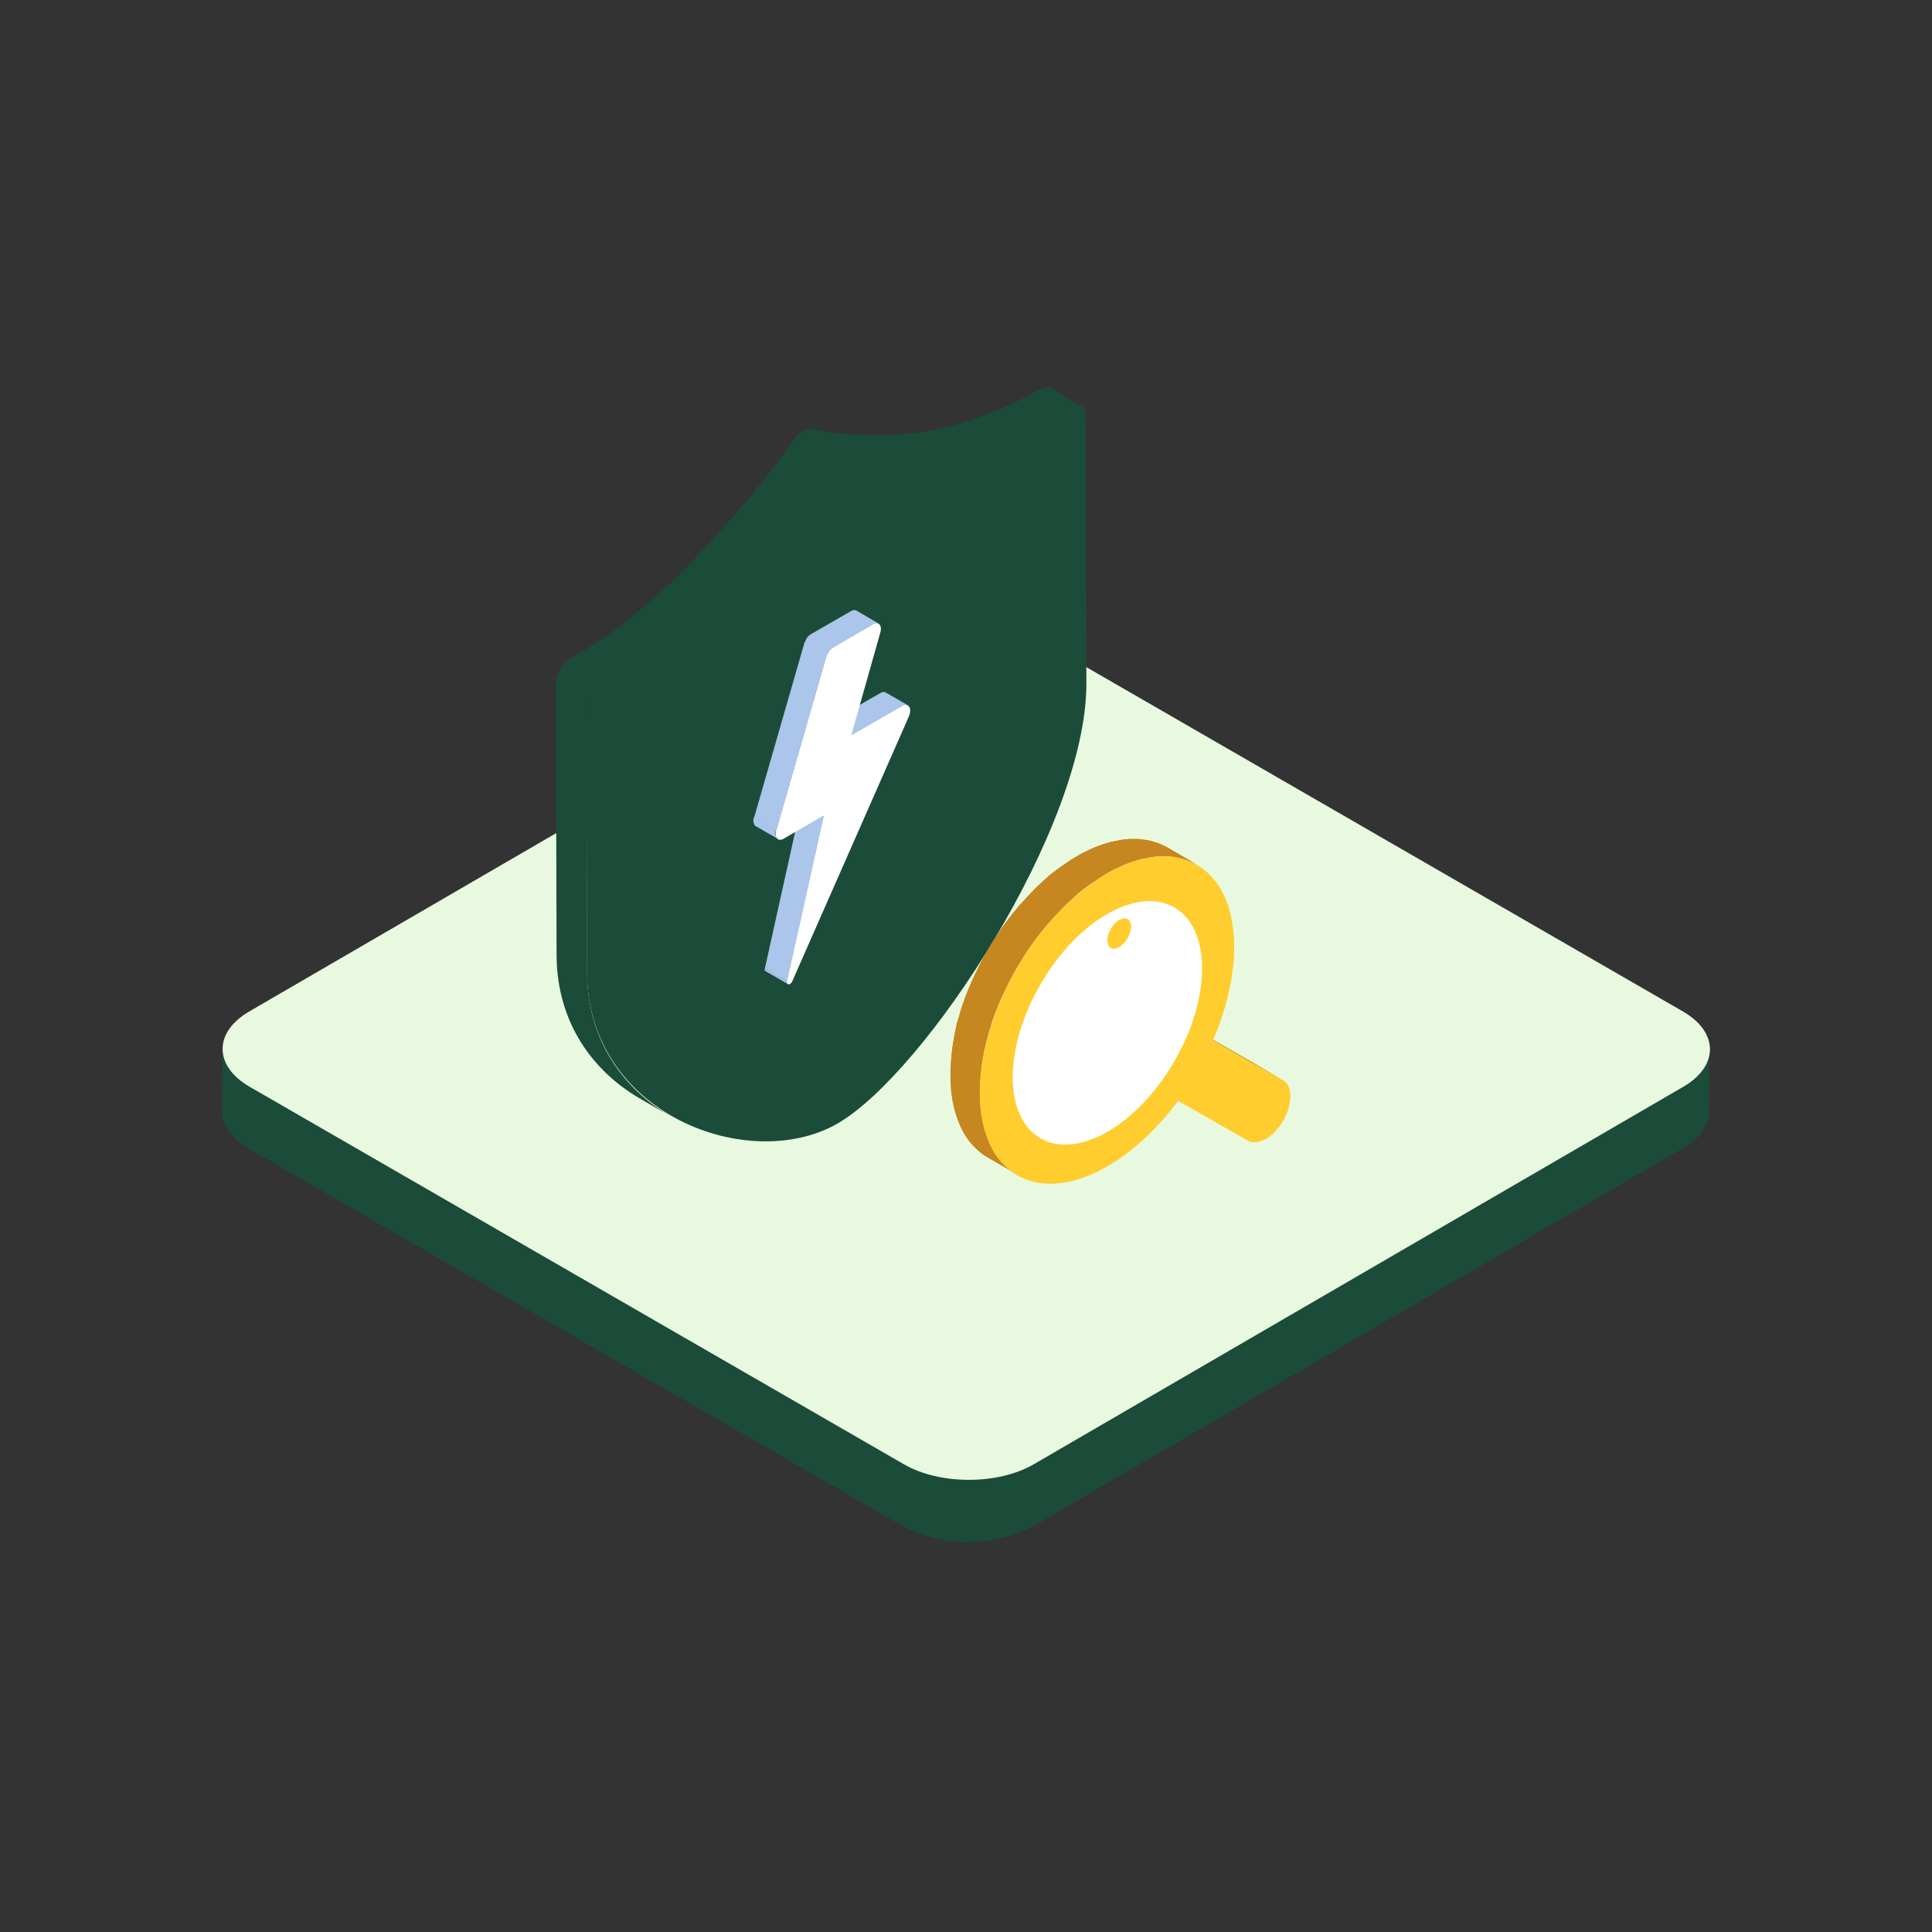 <svg xmlns="http://www.w3.org/2000/svg" width="256px" height="256px" viewBox="0 0 1024 1024" class="icon" fill="#000000"><rect x="0" y="0" width="1024" height="1024" fill="#333333" stroke="none"/><g id="SVGRepo_bgCarrier" stroke-width="0"></g><g id="SVGRepo_tracerCarrier" stroke-linecap="round" stroke-linejoin="round"></g><g id="SVGRepo_iconCarrier"><path d="M906.3 557.6c-1.1 11-11.2 16.5-19.8 21.5-8 4.6-16 9.3-23.9 13.9-12.8 7.4-25.5 14.8-38.3 22.2-16 9.3-31.9 18.6-47.9 27.8-17.6 10.2-35.2 20.5-52.9 30.7-17.7 10.3-35.4 20.6-53.2 30.9-16.3 9.5-32.5 18.9-48.8 28.4-13.3 7.7-26.5 15.4-39.8 23.1-8.7 5-17.4 10.1-26.1 15.1-6.6 3.8-12.8 7.6-20.3 9.8-19.5 5.6-41.1 3.7-58.7-6.5-6.3-3.7-12.7-7.3-19-11-11.6-6.7-23.1-13.3-34.7-20-15.2-8.8-30.4-17.6-45.6-26.3-17.3-10-34.7-20-52-30-17.9-10.3-35.8-20.7-53.7-31-16.9-9.8-33.8-19.5-50.8-29.3L177.6 602c-10.3-6-20.7-11.9-31-17.9-4.7-2.7-9.4-5.4-14.1-8.2-7.4-4.3-14.7-11.1-14.7-20.3 0 8.4 0 16.8-0.1 25.3 0 3-0.2 6.1 0 9.2 0.6 8.1 7 14.4 13.7 18.4 4.1 2.5 8.3 4.8 12.5 7.2 10.8 6.2 21.6 12.5 32.4 18.7 15.6 9 31.1 18 46.7 27 18.5 10.7 37.1 21.4 55.6 32.1 19.3 11.2 38.6 22.3 58 33.5 18.4 10.6 36.7 21.2 55.1 31.8 15.3 8.8 30.5 17.6 45.8 26.4 10.3 6 20.7 11.9 31 17.9 6 3.4 11.9 7.3 18.4 9.7 20.3 7.4 44.1 5.8 62.8-5.1 7.1-4.1 14.2-8.3 21.3-12.4 13.1-7.6 26.2-15.2 39.2-22.8 17.1-9.9 34.1-19.8 51.2-29.8 19.1-11.1 38.2-22.2 57.2-33.3l57.3-33.3c17.1-10 34.2-19.9 51.4-29.9 13.3-7.7 26.6-15.4 39.9-23.2 7.3-4.3 14.7-8.5 22-12.8 2.2-1.3 4.5-2.6 6.6-4.1 5.6-4.2 10-10 10.1-17.3 0.1-3.7 0-7.3 0-11 0-7.3 0-14.7 0.1-22 0.4 0.8 0.3 1.3 0.3 1.8-0.1 0.3 0-0.2 0 0zM906.4 556.1z" fill="#1B4C39"></path><path d="M892 536.1c19 11 19.1 28.9 0.2 39.9L547.9 776.1c-18.9 11-49.8 11-68.8 0L132.3 576c-19-11-19.1-28.9-0.2-39.9L476.5 336c18.9-11 49.8-11 68.8 0L892 536.1z" fill="#E9F9DF"></path><path d="M442.7 237.7c1.6-0.9 3.2-1.3 4.5-0.9l3.5 1c1 0.2 20.7 4.5 51.6 1 30.1-3.9 58.7-19.5 60.2-20.3l5.4-3.1c4.2-2.4 7.5-0.5 7.5 4.3l0.4 142.5c0.2 76.1-85.5 206.5-131.9 233.3-46.4 26.8-132.5-4.5-132.8-80.5l-0.4-143.5c0-4.8 3.3-10.6 7.5-13l5.4-3.1c1.5-0.9 30.1-17.4 60.1-49.2 30.9-32.3 50.4-59.2 51.5-60.6l3.3-4.4c1.4-1.4 2.8-2.7 4.2-3.5z" fill="#1B4C39"></path><path d="M557.2 205.6s-0.1 0 0 0c-0.2-0.1-0.3-0.2-0.4-0.2-0.1-0.1-0.3-0.1-0.4-0.1-0.1 0-0.2 0-0.3-0.1h-0.1-0.1c-0.1 0-0.3 0-0.5-0.1h-0.7-0.4c-0.2 0-0.4 0.1-0.7 0.1-0.1 0-0.2 0.1-0.3 0.1-0.1 0-0.2 0.1-0.3 0.1-0.1 0-0.2 0.1-0.3 0.1-0.3 0.1-0.7 0.3-1.1 0.5l-5.4 3.1c-0.1 0.1-0.3 0.2-0.6 0.3 0 0-0.1 0-0.1 0.1-0.1 0.1-0.2 0.1-0.4 0.2-0.1 0-0.2 0.1-0.2 0.1-0.1 0.1-0.3 0.1-0.4 0.2-0.1 0-0.2 0.1-0.3 0.2-0.2 0.1-0.3 0.2-0.5 0.2-0.1 0.1-0.2 0.1-0.4 0.2s-0.3 0.2-0.5 0.3c-0.1 0.1-0.3 0.2-0.5 0.2l-0.6 0.3c-0.2 0.1-0.3 0.2-0.5 0.3l-0.6 0.3-0.6 0.3c-0.2 0.1-0.5 0.2-0.7 0.3l-0.6 0.3c-0.2 0.1-0.5 0.2-0.7 0.4-0.2 0.1-0.5 0.2-0.7 0.3-0.3 0.1-0.5 0.2-0.8 0.4-0.2 0.1-0.5 0.2-0.7 0.3-0.3 0.1-0.6 0.3-0.9 0.4-0.3 0.1-0.5 0.2-0.8 0.3-0.3 0.1-0.6 0.3-0.9 0.4-0.3 0.1-0.5 0.2-0.8 0.4-0.3 0.1-0.7 0.3-1 0.4-0.3 0.1-0.5 0.2-0.8 0.4-0.3 0.1-0.7 0.3-1.1 0.4-0.3 0.1-0.6 0.2-0.9 0.4-0.2 0.1-0.4 0.2-0.7 0.3-0.6 0.2-1.1 0.5-1.7 0.7-0.3 0.1-0.5 0.2-0.8 0.3-0.6 0.2-1.1 0.4-1.7 0.7-0.3 0.1-0.6 0.2-0.8 0.3-0.7 0.3-1.5 0.6-2.2 0.8-0.1 0-0.2 0.1-0.4 0.1-0.9 0.3-1.8 0.6-2.7 1-0.3 0.1-0.5 0.2-0.8 0.3-0.7 0.2-1.3 0.5-2 0.7-0.3 0.1-0.6 0.2-1 0.3-0.7 0.2-1.3 0.4-2 0.6l-0.9 0.3c-0.9 0.3-1.8 0.5-2.6 0.8-0.1 0-0.2 0.1-0.3 0.1-1 0.3-2 0.6-3 0.8-0.2 0.1-0.5 0.1-0.7 0.2-0.9 0.3-1.9 0.5-2.8 0.7-0.3 0.1-0.6 0.1-0.9 0.2-1.2 0.3-2.3 0.6-3.5 0.8-0.2 0-0.3 0.1-0.5 0.1-1 0.2-2.1 0.4-3.1 0.6-0.3 0.1-0.6 0.1-1 0.2l-3.6 0.6c-0.9 0.1-1.9 0.3-2.8 0.4-1.7 0.2-3.4 0.3-5.1 0.5-0.4 0-0.8 0.1-1.2 0.1-1.6 0.1-3.1 0.2-4.7 0.3h-0.1c-1.6 0.1-3.1 0.2-4.6 0.2h-0.9c-1.4 0-2.8 0.1-4.2 0.1H460.4c-1.3 0-2.5 0-3.7-0.1h-0.7c-1.2 0-2.3-0.1-3.3-0.1h-0.5c-0.9-0.1-1.8-0.1-2.7-0.2-0.3 0-0.5 0-0.8-0.1-1-0.1-1.9-0.2-2.8-0.2h-0.5c-0.7-0.1-1.4-0.1-2.1-0.2-0.2 0-0.5-0.1-0.7-0.1-0.7-0.1-1.3-0.2-1.9-0.2h-0.3c-0.7-0.1-1.3-0.2-1.8-0.3-0.2 0-0.3 0-0.5-0.1-0.4-0.1-0.8-0.1-1.2-0.2-0.1 0-0.2 0-0.3-0.1-0.4-0.1-0.8-0.1-1.1-0.2h-0.2c-0.2 0-0.5-0.1-0.6-0.1h-0.1c-0.2 0-0.3-0.1-0.3-0.1l-3.5-1c-0.1 0-0.3-0.1-0.4-0.1-0.1 0-0.3 0-0.5-0.1h-0.1-0.4c-0.2 0-0.4 0-0.6 0.1h-0.4c-0.1 0-0.2 0-0.3 0.1-0.2 0.1-0.4 0.1-0.6 0.2-0.1 0-0.2 0-0.2 0.1h-0.1c-0.4 0.1-0.7 0.3-1.1 0.5-0.4 0.2-0.8 0.5-1.2 0.8-0.1 0.1-0.2 0.2-0.4 0.3-0.3 0.2-0.5 0.4-0.8 0.7l-0.2 0.2-0.4 0.4-0.3 0.3-0.1 0.1c-0.2 0.2-0.4 0.5-0.6 0.7 0 0.1-0.1 0.1-0.1 0.2l-3.3 4.4c0 0.1-0.1 0.1-0.2 0.3v0.1c-0.1 0.1-0.2 0.2-0.3 0.4 0 0.1-0.1 0.1-0.1 0.2-0.1 0.1-0.2 0.3-0.3 0.4-0.1 0.1-0.1 0.2-0.2 0.3-0.2 0.3-0.4 0.5-0.6 0.8l-0.1 0.1c-0.2 0.3-0.4 0.6-0.7 0.9-0.1 0.1-0.2 0.3-0.3 0.4-0.2 0.3-0.4 0.5-0.6 0.8-0.1 0.2-0.2 0.3-0.4 0.5-0.2 0.3-0.5 0.6-0.7 1-0.1 0.2-0.2 0.3-0.4 0.5-0.4 0.5-0.8 1-1.2 1.6l-0.1 0.1c-0.5 0.7-1.1 1.4-1.7 2.2-0.1 0.1-0.2 0.3-0.4 0.4-0.6 0.8-1.3 1.6-1.9 2.5-0.1 0.2-0.3 0.4-0.4 0.6-0.7 0.9-1.4 1.8-2.2 2.8l-0.2 0.2c-0.7 0.9-1.5 1.9-2.3 2.9-0.2 0.2-0.3 0.4-0.5 0.6-0.8 1-1.7 2.1-2.6 3.1-0.2 0.2-0.4 0.4-0.5 0.7-0.9 1.1-1.9 2.3-2.9 3.5 0 0.1-0.1 0.1-0.1 0.2-1 1.1-2 2.3-3 3.5-0.2 0.2-0.4 0.4-0.6 0.7-1 1.2-2.1 2.4-3.2 3.7-0.2 0.2-0.4 0.4-0.5 0.6-1.5 1.7-3 3.4-4.5 5.2l-0.6 0.6c-1.6 1.8-3.2 3.6-4.9 5.4-0.2 0.2-0.3 0.4-0.5 0.6-1.7 1.9-3.5 3.8-5.3 5.8-0.1 0.1-0.2 0.3-0.4 0.4-1.9 2.1-3.9 4.2-6 6.3-1.1 1.2-2.3 2.4-3.4 3.5l-1 1c-0.8 0.8-1.6 1.7-2.5 2.5l-1.1 1.1c-0.4 0.4-0.8 0.7-1.1 1.1l-1.5 1.5c-0.4 0.4-0.8 0.7-1.1 1.1-0.5 0.5-1 1-1.5 1.4-0.4 0.4-0.7 0.7-1.1 1-0.5 0.5-1 0.9-1.5 1.4-0.4 0.3-0.7 0.7-1.1 1-0.5 0.5-1 0.9-1.5 1.3-0.4 0.3-0.7 0.6-1.1 1-0.5 0.5-1 0.9-1.5 1.4-0.3 0.3-0.7 0.6-1 0.9-0.6 0.5-1.1 1-1.7 1.4-0.3 0.2-0.5 0.5-0.8 0.7-1.6 1.4-3.2 2.7-4.8 4-0.3 0.2-0.5 0.4-0.8 0.7l-1.5 1.2c-0.3 0.2-0.6 0.5-0.9 0.7-0.5 0.4-0.9 0.7-1.3 1.1-0.3 0.2-0.6 0.5-0.9 0.7-0.4 0.3-0.8 0.7-1.3 1-0.3 0.2-0.6 0.5-0.9 0.7l-1.2 0.9c-0.3 0.2-0.6 0.5-0.9 0.7-0.4 0.3-0.8 0.6-1.1 0.8-0.3 0.2-0.6 0.4-0.9 0.7-0.4 0.3-0.7 0.6-1.1 0.8-0.3 0.2-0.5 0.4-0.8 0.6-0.4 0.3-0.7 0.5-1.1 0.8-0.3 0.2-0.5 0.4-0.8 0.5-0.4 0.3-0.8 0.5-1.1 0.8-0.2 0.1-0.4 0.3-0.6 0.4l-1.2 0.9c-0.1 0.1-0.3 0.2-0.5 0.3-0.5 0.4-1 0.7-1.5 1-0.1 0-0.1 0.1-0.2 0.1-0.5 0.3-0.9 0.6-1.4 0.9-0.2 0.1-0.3 0.2-0.5 0.3l-0.9 0.6c-0.2 0.1-0.4 0.2-0.6 0.4-0.2 0.2-0.5 0.3-0.7 0.5-0.2 0.1-0.3 0.2-0.5 0.3-0.2 0.1-0.5 0.3-0.7 0.4-0.2 0.1-0.3 0.2-0.5 0.3-0.2 0.1-0.4 0.3-0.6 0.4-0.1 0.1-0.3 0.2-0.4 0.3-0.2 0.1-0.3 0.2-0.5 0.3-0.1 0.1-0.3 0.2-0.4 0.3-0.1 0.1-0.3 0.2-0.4 0.3-0.1 0.1-0.2 0.1-0.3 0.2-0.1 0.1-0.3 0.2-0.4 0.2-0.1 0.1-0.2 0.1-0.3 0.2-0.1 0.1-0.2 0.1-0.3 0.2-0.1 0-0.2 0.1-0.2 0.1-0.1 0-0.1 0.1-0.1 0.1-0.2 0.1-0.3 0.2-0.4 0.2l-5.4 3.1c-0.5 0.3-1 0.6-1.4 1l-0.4 0.4c-0.2 0.2-0.4 0.4-0.7 0.6l-0.3 0.3c-0.1 0.1-0.2 0.2-0.2 0.3l-0.3 0.3c-0.2 0.2-0.4 0.5-0.6 0.7-0.1 0.1-0.1 0.2-0.2 0.3l-0.1 0.1c-0.1 0.1-0.1 0.2-0.2 0.3-0.1 0.2-0.3 0.4-0.4 0.7-0.1 0.2-0.3 0.4-0.4 0.6v0.2c-0.1 0.2-0.2 0.4-0.3 0.5l-0.3 0.6-0.3 0.6c-0.1 0.2-0.2 0.4-0.3 0.7-0.1 0.2-0.2 0.5-0.3 0.7 0 0.1-0.1 0.2-0.1 0.4v0.2c0 0.1-0.1 0.2-0.1 0.3-0.1 0.3-0.2 0.6-0.2 0.9 0 0.2-0.1 0.3-0.1 0.5v0.6c-0.1 0.5-0.1 1-0.1 1.5l0.4 143.5c0.1 35.8 19.2 61.7 44.3 76.2l16.2 9.4c-25.1-14.6-44.2-40.4-44.3-76.2l-0.4-143.5c0-0.6 0.1-1.1 0.1-1.7v-0.3c0.1-0.5 0.2-1.1 0.4-1.6v-0.2c0.2-0.6 0.4-1.2 0.7-1.8 0.3-0.6 0.6-1.2 0.9-1.7v-0.1c0.3-0.6 0.7-1.1 1-1.6l0.1-0.1c0.3-0.5 0.7-0.9 1.1-1.3 0.1-0.1 0.2-0.2 0.2-0.3l0.9-0.9 0.4-0.4c0.5-0.4 0.9-0.7 1.4-1l5.4-3.1c0.1 0 0.2-0.1 0.4-0.2 0.1 0 0.1-0.1 0.2-0.1s0.1-0.1 0.2-0.1c0.1-0.1 0.2-0.1 0.3-0.2 0.1 0 0.2-0.1 0.2-0.1 0.1-0.1 0.3-0.2 0.4-0.2 0.1-0.1 0.2-0.1 0.3-0.2 0.1-0.1 0.3-0.2 0.4-0.3 0.1-0.1 0.3-0.2 0.4-0.2 0.2-0.1 0.3-0.2 0.5-0.3 0.1-0.1 0.3-0.2 0.4-0.2 0.2-0.1 0.4-0.3 0.6-0.4 0.1-0.1 0.3-0.2 0.4-0.3 0.2-0.1 0.5-0.3 0.7-0.5 0.2-0.1 0.3-0.2 0.5-0.3 0.3-0.2 0.5-0.3 0.8-0.5 0.2-0.1 0.3-0.2 0.5-0.3 0.3-0.2 0.6-0.4 1-0.6 0.1-0.1 0.3-0.2 0.4-0.3 0.4-0.3 0.9-0.6 1.4-0.9 0.1 0 0.1-0.1 0.2-0.1 0.5-0.3 1-0.7 1.5-1 0.1-0.1 0.3-0.2 0.5-0.3l1.2-0.9c0.2-0.1 0.4-0.3 0.6-0.4 0.4-0.3 0.7-0.5 1.1-0.8 0.3-0.2 0.5-0.4 0.8-0.5 0.4-0.3 0.7-0.5 1.1-0.8 0.3-0.2 0.5-0.4 0.8-0.6 0.4-0.3 0.7-0.5 1.1-0.8 0.3-0.2 0.6-0.4 0.9-0.7 0.4-0.3 0.8-0.6 1.1-0.9 0.3-0.2 0.6-0.5 0.9-0.7l1.2-0.9c0.3-0.2 0.6-0.5 1-0.7 0.4-0.3 0.8-0.6 1.2-1 0.3-0.2 0.6-0.5 0.9-0.7 0.4-0.4 0.9-0.7 1.4-1.1 0.3-0.2 0.6-0.5 0.9-0.7l1.5-1.2c0.3-0.2 0.5-0.4 0.8-0.6 0.8-0.6 1.5-1.3 2.3-1.9h0.1c0.8-0.7 1.6-1.3 2.4-2 0.3-0.2 0.5-0.5 0.8-0.7 0.5-0.5 1.1-0.9 1.7-1.4 0.3-0.3 0.7-0.6 1-0.9 0.5-0.4 1-0.9 1.5-1.3 0.4-0.3 0.7-0.6 1.1-1 0.5-0.4 1-0.9 1.5-1.3 0.4-0.3 0.7-0.7 1.1-1 0.5-0.4 1-0.9 1.5-1.4 0.4-0.4 0.8-0.7 1.1-1.1 0.5-0.5 1-0.9 1.5-1.4 0.4-0.4 0.8-0.7 1.2-1.1l1.5-1.5c0.4-0.4 0.8-0.8 1.2-1.1l0.5-0.5 0.6-0.6c0.8-0.8 1.7-1.6 2.5-2.5l1-1c1.1-1.2 2.2-2.3 3.4-3.5l6-6.3c0.1-0.1 0.2-0.3 0.4-0.4 1.8-1.9 3.6-3.9 5.3-5.8 0.2-0.2 0.3-0.4 0.5-0.6 1.7-1.8 3.3-3.6 4.9-5.4l0.6-0.6c1.6-1.8 3.1-3.5 4.5-5.2l0.3-0.3 0.3-0.3c1.1-1.3 2.2-2.5 3.2-3.7 0.2-0.2 0.4-0.4 0.6-0.7l3-3.6 0.1-0.1c1-1.2 2-2.4 2.9-3.5 0.2-0.2 0.3-0.4 0.5-0.6 0.9-1.1 1.8-2.1 2.6-3.2 0.1-0.2 0.3-0.4 0.4-0.5 0.8-1 1.6-2 2.4-2.9 0-0.1 0.1-0.1 0.1-0.2 0.8-1 1.5-1.9 2.2-2.8 0.1-0.2 0.3-0.4 0.4-0.5 0.7-0.9 1.3-1.7 2-2.5 0.1-0.1 0.2-0.3 0.3-0.4 0.6-0.8 1.2-1.5 1.7-2.2 0 0 0-0.1 0.1-0.1 0.4-0.5 0.8-1.1 1.2-1.6 0.1-0.2 0.3-0.3 0.4-0.5 0.3-0.3 0.5-0.7 0.7-1 0.1-0.2 0.2-0.3 0.3-0.4 0.2-0.3 0.5-0.6 0.7-0.9 0.1-0.1 0.1-0.2 0.2-0.3 0.6-0.8 1.1-1.4 1.4-1.9 0.1-0.1 0.1-0.2 0.2-0.3 0.1-0.2 0.2-0.3 0.3-0.5 0-0.1 0.1-0.1 0.1-0.2 0.1-0.2 0.2-0.3 0.3-0.4v-0.1c0.1-0.1 0.2-0.2 0.2-0.3l3.3-4.4c0.3-0.4 0.6-0.7 0.9-1.1l0.3-0.3 0.6-0.6c0.3-0.2 0.5-0.5 0.8-0.7 0.1-0.1 0.2-0.2 0.4-0.3 0.4-0.3 0.8-0.6 1.2-0.8 0.4-0.2 0.8-0.4 1.1-0.6 0.1 0 0.2-0.1 0.2-0.1l0.9-0.3h0.2c0.3-0.1 0.7-0.1 1-0.1h0.1c0.3 0 0.7 0.1 1 0.2l3.5 1c0.1 0 0.2 0 0.3 0.1h0.1c0.2 0 0.4 0.1 0.6 0.1h0.2c0.3 0.1 0.6 0.1 0.9 0.2h0.2c0.1 0 0.2 0 0.3 0.1 0.4 0.1 0.7 0.1 1.2 0.2 0.1 0 0.3 0 0.4 0.1l1.8 0.3h0.3c0.6 0.1 1.2 0.2 1.9 0.2 0.2 0 0.4 0.1 0.7 0.1 0.7 0.1 1.4 0.2 2.1 0.2h0.4c0.9 0.1 1.8 0.2 2.8 0.2 0.2 0 0.5 0 0.8 0.1 0.4 0 0.8 0.1 1.3 0.1s0.9 0.1 1.4 0.1h0.5c1.1 0.1 2.2 0.1 3.3 0.1h0.7c1.2 0 2.4 0.1 3.7 0.1h4.8c1.4 0 2.7-0.1 4.2-0.1h2c1.1 0 2.3-0.1 3.5-0.2h0.2c1.5-0.1 3.1-0.2 4.6-0.3 0.4 0 0.8-0.1 1.2-0.1 1.7-0.1 3.3-0.3 5.1-0.5 2.2-0.3 4.3-0.6 6.4-1 0.3-0.1 0.6-0.1 1-0.2 1-0.2 2.1-0.4 3.1-0.6 0.2 0 0.3-0.1 0.5-0.1 1.2-0.3 2.3-0.5 3.5-0.8 0.3-0.1 0.6-0.1 0.9-0.2 0.9-0.2 1.9-0.5 2.8-0.7 0.2 0 0.3-0.1 0.5-0.1 0.1 0 0.2 0 0.3-0.1 1-0.3 2-0.6 3-0.8 0.1 0 0.2-0.1 0.3-0.1 0.9-0.3 1.8-0.5 2.6-0.8l0.9-0.3c0.7-0.2 1.3-0.4 2-0.6 0.3-0.1 0.6-0.2 1-0.3 0.7-0.2 1.3-0.5 2-0.7 0.3-0.1 0.5-0.2 0.8-0.3 0.9-0.3 1.8-0.6 2.7-1 0.1 0 0.3-0.1 0.4-0.1 0.7-0.3 1.5-0.6 2.2-0.8 0.3-0.1 0.6-0.2 0.8-0.3 0.6-0.2 1.1-0.4 1.7-0.7 0.3-0.1 0.6-0.2 0.8-0.3 0.6-0.2 1.2-0.5 1.7-0.7 0.2-0.1 0.3-0.1 0.5-0.2 0.1 0 0.1-0.1 0.2-0.1 0.3-0.1 0.6-0.2 0.9-0.4 0.4-0.1 0.7-0.3 1.1-0.4 0.3-0.1 0.5-0.2 0.8-0.4 0.3-0.1 0.7-0.3 1-0.4 0.3-0.1 0.5-0.2 0.8-0.4 0.3-0.1 0.6-0.3 0.9-0.4 0.3-0.1 0.5-0.2 0.8-0.3 0.3-0.1 0.6-0.3 0.9-0.4 0.2-0.1 0.5-0.2 0.7-0.3 0.3-0.1 0.5-0.2 0.8-0.4 0.2-0.1 0.5-0.2 0.7-0.3 0.3-0.1 0.5-0.2 0.7-0.3l0.6-0.3c0.2-0.1 0.5-0.2 0.7-0.3l0.6-0.3 0.6-0.3c0.2-0.1 0.3-0.2 0.5-0.3l0.6-0.3c0.2-0.1 0.3-0.2 0.5-0.2 0.2-0.1 0.3-0.2 0.5-0.3 0.1-0.1 0.3-0.1 0.4-0.2 0.2-0.1 0.3-0.2 0.5-0.2 0.1-0.1 0.2-0.1 0.3-0.2 0.1-0.1 0.2-0.1 0.3-0.2 0.1-0.1 0.2-0.1 0.3-0.2 0.1-0.1 0.2-0.1 0.3-0.2 0.1 0 0.1-0.1 0.2-0.1 0.3-0.2 0.5-0.3 0.6-0.3l5.4-3.1c0.5-0.3 0.9-0.5 1.4-0.6 0.1 0 0.2-0.1 0.3-0.1l1.2-0.3h0.1c0.4 0 0.8 0 1.2 0.1h0.1c0.4 0.1 0.8 0.2 1.1 0.4l-15.7-9.9z" fill="#1B4C39"></path><path d="M446.4 318.8c3-1.7 5.1 0.6 4 4.4L435 377.7l26.9-15.5c3.4-2 5.5 1.2 3.6 5.6l-61.6 140.1c-0.3 0.8-0.8 1.3-1.3 1.6-0.9 0.5-1.8 0.1-1.6-1.3l19.5-88-21.2 12.3c-3 1.8-5.1-0.6-4-4.5l26.4-91.7c0.6-2.3 2.2-4.4 4-5.4l20.7-12.1z" fill="#1B4C39"></path><path d="M417.2 521.1c-0.1-0.2-0.1-0.5-0.1-0.8v-0.2l-11.8-6.8v0.2c0 0.3 0 0.6 0.1 0.8 0.1 0.2 0.2 0.4 0.3 0.4l11.8 6.8c-0.1 0-0.2-0.2-0.3-0.4zM436.6 432.2l-11.7-6.9-19.5 88 11.8 6.8zM479.1 373.8c0.2-0.1 0.5-0.1 0.7-0.2H480.6c0.2 0 0.4 0.1 0.6 0.2l-11.8-6.8c-0.1 0-0.1-0.1-0.2-0.1s-0.1-0.1-0.2-0.1h-0.1-0.7-0.1H467.8c-0.1 0-0.2 0-0.4 0.1-0.1 0-0.1 0-0.2 0.1 0 0-0.1 0-0.1 0.1-0.1 0-0.1 0-0.2 0.1l-0.6 0.3-26.9 15.5 11.8 6.8 26.9-15.5c0.3-0.2 0.5-0.3 0.8-0.4 0.1-0.1 0.1-0.1 0.2-0.1z" fill="#ACC5EA"></path><path d="M462.6 330.8c3-1.7 5.1 0.6 4 4.4l-15.4 54.5 26.9-15.5c3.4-2 5.5 1.2 3.6 5.6L420 519.9c-0.3 0.8-0.8 1.3-1.3 1.6-0.9 0.5-1.8 0.1-1.6-1.3l19.5-88-21.2 12.3c-3 1.8-5.1-0.6-4-4.5l26.4-91.7c0.6-2.3 2.2-4.4 4-5.4l20.8-12.1z" fill="#FFFFFF"></path><path d="M411.5 443.8c-0.1-0.2-0.2-0.4-0.3-0.7 0-0.1-0.1-0.3-0.1-0.4 0-0.3-0.1-0.5-0.1-0.8v-0.5c0-0.5 0.1-0.9 0.3-1.4l-11.8-6.8v0.1c0 0.2-0.1 0.3-0.1 0.5s-0.1 0.4-0.1 0.6v0.7c0 0.3 0 0.6 0.1 0.8 0 0.1 0 0.3 0.1 0.4 0.1 0.3 0.2 0.5 0.3 0.7 0.1 0.1 0.1 0.2 0.1 0.3 0.2 0.3 0.4 0.5 0.7 0.6l11.8 6.8c-0.3-0.2-0.5-0.4-0.7-0.6-0.1-0.1-0.1-0.2-0.2-0.3zM453.9 323.6s-0.1 0 0 0c-0.1-0.1-0.2-0.1-0.2-0.1-0.1 0-0.1-0.1-0.2-0.1h-0.1-0.7-0.1H452.3c-0.1 0-0.2 0-0.4 0.1-0.1 0-0.1 0-0.2 0.1 0 0-0.1 0-0.2 0.1-0.1 0-0.1 0-0.2 0.1l-0.6 0.3L430 336c-0.4 0.2-0.8 0.5-1.2 0.9-0.1 0-0.1 0.1-0.2 0.1l-0.1 0.1-0.5 0.5c-0.1 0.1-0.2 0.3-0.3 0.4 0 0.1-0.1 0.1-0.1 0.2v0.1c0 0.1-0.1 0.1-0.1 0.2-0.1 0.1-0.2 0.2-0.2 0.4-0.1 0.1-0.1 0.2-0.2 0.4-0.1 0.1-0.1 0.2-0.2 0.4 0 0.1-0.1 0.1-0.1 0.2 0 0 0 0.1-0.1 0.1-0.1 0.1-0.1 0.2-0.2 0.4-0.1 0.1-0.1 0.3-0.2 0.4-0.1 0.1-0.1 0.3-0.1 0.4 0 0.1-0.1 0.2-0.1 0.4l-26.4 91.7 11.8 6.8 26.4-91.7c0.2-0.6 0.4-1.1 0.6-1.6l0.9-1.5v-0.1c0.3-0.4 0.7-0.8 1.1-1.2 0.1 0 0.1-0.1 0.2-0.1l1.2-0.9 20.8-12c0.3-0.2 0.5-0.3 0.8-0.4 0.1 0 0.1 0 0.1-0.1 0.2-0.1 0.5-0.1 0.7-0.2H465.1c0.2 0 0.4 0.1 0.6 0.2l-11.8-6.9z" fill="#ACC5EA"></path><path d="M642.9 551.4l-15.9-9.3 37.2 21.2 15.8 9.3z" fill="#9E7F1D"></path><path d="M534.1 619.2c-0.3-0.3-0.6-0.5-0.9-0.8l-1.5-1.5-0.8-0.8-1.5-1.8c-0.2-0.2-0.4-0.5-0.6-0.7-0.6-0.9-1.3-1.7-1.8-2.7-0.1-0.2-0.2-0.3-0.3-0.5-0.5-0.8-0.9-1.6-1.3-2.4-0.2-0.3-0.3-0.7-0.5-1l-0.9-2.1c-0.2-0.4-0.3-0.8-0.5-1.2-0.3-0.7-0.5-1.4-0.8-2.2-0.1-0.4-0.3-0.8-0.4-1.2-0.3-0.9-0.5-1.8-0.8-2.7-0.1-0.3-0.1-0.5-0.2-0.8-0.3-1.2-0.6-2.4-0.8-3.6-0.1-0.3-0.1-0.6-0.2-1-0.2-0.9-0.3-1.9-0.4-2.8-0.1-0.5-0.1-0.9-0.2-1.4-0.1-0.9-0.2-1.7-0.2-2.6 0-0.5-0.1-1-0.1-1.5-0.1-0.9-0.1-1.8-0.1-2.8v-1.4-3.7-0.5c0.1-1.4 0.1-2.9 0.3-4.3 0-0.4 0.1-0.9 0.1-1.3 0.1-1 0.2-2.1 0.3-3.1 0.1-0.6 0.1-1.1 0.2-1.7 0.1-0.9 0.3-1.8 0.4-2.7 0.1-0.6 0.2-1.1 0.3-1.7 0.2-0.9 0.4-1.9 0.5-2.9 0.1-0.6 0.2-1.1 0.4-1.7 0.1-0.6 0.3-1.2 0.4-1.7 0.2-0.8 0.4-1.5 0.5-2.3 0.2-0.6 0.3-1.2 0.5-1.8 0.2-0.6 0.3-1.3 0.5-1.9l1.8-6c0.1-0.4 0.3-0.8 0.4-1.2 0.5-1.6 1.1-3.1 1.7-4.7 0.2-0.4 0.3-0.9 0.5-1.3 0.7-1.8 1.4-3.5 2.2-5.3 0.1-0.3 0.3-0.6 0.4-0.9 0.6-1.4 1.3-2.9 2-4.3 0.3-0.5 0.5-1.1 0.8-1.6 0.6-1.3 1.3-2.7 2-4 0.2-0.4 0.4-0.9 0.7-1.3 0.8-1.6 1.7-3.2 2.6-4.7 0.3-0.5 0.6-1 0.9-1.4 0.8-1.4 1.7-2.8 2.5-4.2 0.3-0.5 0.6-1 0.9-1.4 1.1-1.8 2.3-3.5 3.5-5.2 1.3-1.8 2.6-3.6 4-5.4 0.4-0.5 0.7-0.9 1.1-1.4l1.2-1.5c0.5-0.6 1-1.3 1.6-1.9 0.4-0.5 0.8-1 1.3-1.5s0.9-1.1 1.4-1.6c0.7-0.8 1.5-1.6 2.2-2.4 0.4-0.4 0.8-0.9 1.2-1.3 0.8-0.9 1.7-1.7 2.5-2.6l0.9-0.9 1-1c0.6-0.6 1.3-1.2 1.9-1.8 0.4-0.4 0.8-0.7 1.2-1.1 0.6-0.5 1.2-1.1 1.8-1.6 0.4-0.4 0.8-0.7 1.2-1.1l1.8-1.5c0.4-0.3 0.8-0.7 1.3-1 0.6-0.5 1.2-0.9 1.8-1.4 0.4-0.3 0.8-0.6 1.3-0.9 0.6-0.5 1.2-0.9 1.9-1.3 0.4-0.3 0.8-0.6 1.2-0.8 0.7-0.5 1.4-0.9 2.1-1.4 0.3-0.2 0.7-0.4 1-0.7 1-0.6 2-1.3 3.1-1.9 1.4-0.8 2.8-1.6 4.2-2.3 0.4-0.2 0.7-0.4 1.1-0.5 1.3-0.6 2.6-1.3 4-1.8 0.1 0 0.2-0.1 0.3-0.1 1.2-0.5 2.4-1 3.6-1.4 0.4-0.1 0.7-0.2 1.1-0.3 0.9-0.3 1.7-0.6 2.6-0.8 0.5-0.1 1-0.3 1.5-0.4 0.5-0.1 1-0.2 1.4-0.3 0.5-0.1 1.1-0.2 1.6-0.3 0.5-0.1 0.9-0.2 1.4-0.3 0.6-0.1 1.3-0.2 1.9-0.3 0.3 0 0.6-0.1 0.9-0.1 0.9-0.1 1.8-0.2 2.7-0.2H618.5c0.5 0 1 0.1 1.5 0.1 1.1 0.1 2.1 0.2 3.1 0.4 0.2 0 0.3 0 0.5 0.1 1.1 0.2 2.2 0.5 3.3 0.8l0.9 0.3c0.8 0.3 1.6 0.5 2.4 0.8 0.3 0.1 0.6 0.3 1 0.4 0.9 0.4 1.8 0.8 2.7 1.3 0.1 0.1 0.3 0.1 0.4 0.2l-15.9-9.2-0.1-0.1c-0.1-0.1-0.2-0.1-0.3-0.1-0.9-0.5-1.8-0.9-2.7-1.3-0.1-0.1-0.3-0.1-0.4-0.2-0.2-0.1-0.4-0.1-0.6-0.2-0.8-0.3-1.6-0.6-2.4-0.8-0.2-0.1-0.4-0.1-0.6-0.2-0.1 0-0.2 0-0.3-0.1-1.1-0.3-2.2-0.6-3.3-0.8h-0.5c-1-0.2-2.1-0.3-3.1-0.4-0.2 0-0.3 0-0.5-0.1h-4.5-0.1c-0.9 0-1.8 0.1-2.7 0.2-0.3 0-0.6 0.1-0.9 0.1-0.4 0.1-0.9 0.1-1.3 0.2-0.2 0-0.4 0.1-0.6 0.1-0.5 0.1-0.9 0.2-1.4 0.3-0.5 0.1-1.1 0.2-1.6 0.3-0.5 0.1-0.9 0.2-1.4 0.3-0.3 0.1-0.6 0.1-0.9 0.2-0.2 0.1-0.4 0.1-0.6 0.2-0.9 0.2-1.7 0.5-2.6 0.8-0.4 0.1-0.7 0.2-1.1 0.3-1.2 0.4-2.4 0.9-3.6 1.4h-0.1c-0.1 0-0.2 0.1-0.2 0.1-1.3 0.5-2.6 1.2-3.9 1.8-0.4 0.2-0.7 0.4-1.1 0.5-1.4 0.7-2.8 1.5-4.2 2.3-1 0.6-2 1.2-3.1 1.9-0.3 0.2-0.7 0.4-1 0.7-0.7 0.4-1.4 0.9-2.1 1.4-0.4 0.3-0.8 0.6-1.2 0.8-0.6 0.4-1.3 0.9-1.9 1.3l-1.2 0.9c-0.6 0.5-1.2 0.9-1.8 1.4-0.4 0.3-0.8 0.7-1.3 1l-1.8 1.5c-0.4 0.3-0.8 0.7-1.2 1.1-0.6 0.5-1.2 1.1-1.8 1.6-0.4 0.4-0.8 0.7-1.2 1.1-0.6 0.6-1.3 1.2-1.9 1.8-0.3 0.3-0.7 0.6-1 1l-0.2 0.2c-0.2 0.2-0.5 0.5-0.7 0.8-0.8 0.8-1.7 1.7-2.5 2.6-0.4 0.4-0.8 0.9-1.2 1.3-0.7 0.8-1.5 1.6-2.2 2.4-0.2 0.3-0.5 0.5-0.7 0.7-0.2 0.3-0.5 0.6-0.7 0.8l-1.2 1.5c-0.5 0.6-1 1.3-1.6 1.9l-1.2 1.5c-0.2 0.3-0.4 0.5-0.6 0.8-0.2 0.2-0.3 0.4-0.5 0.6-1.3 1.8-2.7 3.5-4 5.4-1.2 1.7-2.3 3.4-3.4 5.1-0.1 0.2-0.3 0.4-0.4 0.6-0.2 0.3-0.3 0.5-0.5 0.8-0.9 1.4-1.7 2.8-2.5 4.2-0.2 0.3-0.3 0.5-0.5 0.8-0.1 0.2-0.3 0.4-0.4 0.6-0.9 1.6-1.8 3.1-2.6 4.7-0.1 0.1-0.1 0.2-0.2 0.4-0.2 0.3-0.3 0.6-0.5 0.9-0.7 1.3-1.4 2.7-2 4-0.1 0.3-0.3 0.6-0.4 0.8-0.1 0.3-0.2 0.5-0.4 0.8-0.7 1.4-1.3 2.9-2 4.3-0.1 0.2-0.2 0.5-0.3 0.7 0 0.1-0.1 0.1-0.1 0.2-0.8 1.8-1.5 3.6-2.2 5.3-0.1 0.2-0.1 0.3-0.2 0.5-0.1 0.3-0.2 0.6-0.3 0.8-0.6 1.6-1.2 3.1-1.7 4.7-0.1 0.3-0.2 0.5-0.3 0.8 0 0.1-0.1 0.2-0.1 0.3-0.7 2-1.3 4-1.8 6-0.1 0.2-0.1 0.4-0.2 0.5-0.1 0.5-0.2 0.9-0.4 1.4-0.2 0.6-0.3 1.2-0.5 1.8-0.2 0.8-0.4 1.5-0.5 2.3-0.1 0.6-0.3 1.2-0.4 1.8 0 0.2-0.1 0.4-0.1 0.6-0.1 0.4-0.1 0.8-0.2 1.1-0.2 1-0.4 1.9-0.5 2.9-0.1 0.6-0.2 1.1-0.3 1.7-0.1 0.9-0.3 1.8-0.4 2.7 0 0.3-0.1 0.7-0.1 1 0 0.2 0 0.4-0.1 0.7-0.1 1-0.2 2.1-0.3 3.1 0 0.4-0.1 0.9-0.1 1.3-0.1 1.4-0.2 2.9-0.3 4.3v0.4c0 1.3-0.1 2.5 0 3.8v1.3c0 0.9 0.1 1.9 0.1 2.8 0 0.5 0.1 1 0.1 1.5 0.1 0.9 0.1 1.7 0.2 2.6 0.1 0.5 0.1 0.9 0.2 1.4 0.1 1 0.3 1.9 0.4 2.8 0.1 0.3 0.1 0.7 0.2 1 0.2 1.2 0.5 2.4 0.8 3.6 0.1 0.3 0.1 0.5 0.2 0.8 0.2 0.9 0.5 1.8 0.8 2.7 0.1 0.4 0.3 0.8 0.4 1.2 0.3 0.7 0.5 1.5 0.8 2.2 0.2 0.4 0.3 0.8 0.5 1.2l0.9 2.1c0.2 0.3 0.3 0.7 0.5 1 0.4 0.8 0.9 1.6 1.3 2.4 0.1 0.2 0.2 0.3 0.3 0.5l1.8 2.7c0.2 0.2 0.4 0.5 0.6 0.7l1.5 1.8c0.3 0.3 0.5 0.6 0.8 0.8l1.5 1.5c0.3 0.3 0.6 0.5 0.9 0.8 0.5 0.5 1.1 0.9 1.7 1.4 0.3 0.2 0.5 0.4 0.8 0.6 0.9 0.6 1.7 1.2 2.7 1.7l15.9 9.2c-0.9-0.5-1.8-1.1-2.7-1.7-0.3-0.2-0.5-0.4-0.8-0.6-1-0.4-1.5-0.8-2.1-1.3z" fill="#C68620"></path><path d="M586.5 463.2c17.2-10 34.5-12.4 47.7-4.8 23.2 13.2 26.1 52.7 8.6 93l37.2 21.2c5.1 2.9 5.1 12.5 0.1 21.3-2.5 4.4-5.9 7.8-9.2 9.7-3.4 1.9-6.7 2.4-9.3 1l-37.2-21.2c-11.3 15.2-24.4 27.2-37.5 34.7-17.2 10-34.5 12.3-47.7 4.8-26.4-15-26.5-64.1-0.3-109.5 13.2-22.7 30.4-40.2 47.6-50.2z" fill="#FFCD2E"></path><path d="M586.8 484.5c12.8-7.4 25.7-9.2 35.5-3.6 19.7 11.2 19.8 47.7 0.2 81.5-9.8 16.9-22.6 30-35.4 37.4-12.8 7.4-25.7 9.2-35.5 3.6-19.7-11.2-19.8-47.7-0.2-81.5 9.7-17 22.5-30 35.4-37.4z" fill="#FFFFFF"></path><path d="M593.2 487.6c1.6-0.9 3.2-1.2 4.4-0.5 2.5 1.4 2.5 6 0 10.2-1.2 2.1-2.8 3.8-4.4 4.7-1.6 0.9-3.2 1.2-4.4 0.5-2.5-1.4-2.5-6 0-10.2 1.2-2.2 2.8-3.8 4.4-4.7z" fill="#FFCD2E"></path><path d="M642.9 551.4l-15.9-9.3 37.2 21.2 15.8 9.3z" fill="#9E7F1D"></path><path d="M534.1 619.2c-0.3-0.3-0.6-0.5-0.9-0.8l-1.5-1.5-0.8-0.8-1.5-1.8c-0.2-0.2-0.4-0.5-0.6-0.7-0.6-0.9-1.3-1.7-1.8-2.7-0.1-0.2-0.2-0.3-0.3-0.5-0.5-0.8-0.9-1.6-1.3-2.4-0.2-0.3-0.3-0.7-0.5-1l-0.9-2.1c-0.2-0.4-0.3-0.8-0.5-1.2-0.3-0.7-0.5-1.4-0.8-2.2-0.1-0.4-0.3-0.8-0.4-1.2-0.3-0.9-0.5-1.8-0.8-2.7-0.1-0.3-0.1-0.5-0.2-0.8-0.3-1.2-0.6-2.4-0.8-3.6-0.1-0.3-0.1-0.6-0.2-1-0.2-0.9-0.3-1.9-0.4-2.8-0.1-0.5-0.1-0.9-0.2-1.4-0.1-0.9-0.2-1.7-0.2-2.6 0-0.5-0.1-1-0.1-1.5-0.1-0.9-0.1-1.8-0.1-2.8v-1.4-3.7-0.5c0.1-1.4 0.1-2.9 0.3-4.3 0-0.4 0.1-0.9 0.1-1.3 0.1-1 0.2-2.1 0.3-3.1 0.1-0.6 0.1-1.1 0.2-1.7 0.1-0.9 0.3-1.8 0.4-2.7 0.1-0.6 0.2-1.1 0.3-1.7 0.2-0.9 0.4-1.9 0.5-2.9 0.1-0.6 0.2-1.1 0.4-1.7 0.1-0.6 0.3-1.2 0.4-1.7 0.2-0.8 0.4-1.5 0.5-2.3 0.2-0.6 0.3-1.2 0.5-1.8 0.2-0.6 0.3-1.3 0.5-1.9l1.8-6c0.1-0.4 0.3-0.8 0.4-1.2 0.5-1.6 1.1-3.1 1.7-4.7 0.2-0.4 0.3-0.9 0.5-1.3 0.7-1.8 1.4-3.5 2.2-5.3 0.1-0.3 0.3-0.6 0.4-0.9 0.6-1.4 1.3-2.9 2-4.3 0.3-0.5 0.5-1.1 0.8-1.6 0.6-1.3 1.3-2.7 2-4 0.2-0.4 0.4-0.9 0.7-1.3 0.8-1.6 1.7-3.2 2.6-4.7 0.3-0.5 0.6-1 0.9-1.4 0.8-1.4 1.7-2.8 2.5-4.2 0.3-0.5 0.6-1 0.9-1.4 1.1-1.8 2.3-3.5 3.5-5.2 1.3-1.8 2.6-3.6 4-5.4 0.4-0.5 0.7-0.9 1.1-1.4l1.2-1.5c0.5-0.6 1-1.3 1.6-1.9 0.4-0.5 0.8-1 1.3-1.5s0.9-1.1 1.4-1.6c0.7-0.8 1.5-1.6 2.2-2.4 0.4-0.4 0.8-0.9 1.2-1.3 0.8-0.9 1.7-1.7 2.5-2.6l0.9-0.9 1-1c0.6-0.6 1.3-1.2 1.9-1.8 0.4-0.4 0.8-0.7 1.2-1.1 0.6-0.5 1.2-1.1 1.8-1.6 0.4-0.4 0.8-0.7 1.2-1.1l1.8-1.5c0.4-0.3 0.8-0.7 1.3-1 0.6-0.5 1.2-0.9 1.8-1.4 0.4-0.3 0.8-0.6 1.3-0.9 0.6-0.5 1.2-0.9 1.9-1.3 0.4-0.3 0.8-0.6 1.2-0.8 0.7-0.5 1.4-0.9 2.1-1.4 0.3-0.2 0.7-0.4 1-0.7 1-0.6 2-1.3 3.1-1.9 1.4-0.8 2.8-1.6 4.2-2.3 0.4-0.2 0.7-0.4 1.1-0.5 1.3-0.6 2.6-1.3 4-1.8 0.1 0 0.2-0.1 0.3-0.1 1.2-0.5 2.4-1 3.6-1.4 0.4-0.1 0.7-0.2 1.1-0.3 0.9-0.3 1.7-0.6 2.6-0.8 0.5-0.1 1-0.3 1.5-0.4 0.5-0.1 1-0.2 1.4-0.3 0.5-0.1 1.1-0.2 1.6-0.3 0.5-0.1 0.9-0.2 1.4-0.3 0.6-0.1 1.3-0.2 1.9-0.3 0.3 0 0.6-0.1 0.9-0.1 0.9-0.1 1.8-0.2 2.7-0.2H618.5c0.5 0 1 0.1 1.5 0.1 1.1 0.1 2.1 0.2 3.1 0.4 0.2 0 0.3 0 0.5 0.1 1.1 0.2 2.2 0.5 3.3 0.8l0.9 0.3c0.8 0.3 1.6 0.5 2.4 0.8 0.3 0.1 0.6 0.3 1 0.4 0.9 0.4 1.8 0.8 2.7 1.3 0.1 0.1 0.3 0.1 0.4 0.2l-15.9-9.2-0.1-0.1c-0.1-0.1-0.2-0.1-0.3-0.1-0.9-0.5-1.8-0.9-2.7-1.3-0.1-0.1-0.3-0.1-0.4-0.2-0.2-0.1-0.4-0.1-0.6-0.2-0.8-0.3-1.6-0.6-2.4-0.8-0.2-0.1-0.4-0.1-0.6-0.2-0.1 0-0.2 0-0.3-0.1-1.1-0.3-2.2-0.6-3.3-0.8h-0.5c-1-0.2-2.1-0.3-3.1-0.4-0.2 0-0.3 0-0.5-0.1h-4.5-0.1c-0.9 0-1.8 0.1-2.7 0.2-0.3 0-0.6 0.1-0.9 0.1-0.4 0.1-0.9 0.1-1.3 0.2-0.2 0-0.4 0.1-0.6 0.1-0.5 0.1-0.9 0.2-1.4 0.3-0.5 0.1-1.1 0.2-1.6 0.3-0.5 0.1-0.9 0.2-1.4 0.3-0.3 0.1-0.6 0.1-0.9 0.2-0.2 0.1-0.4 0.1-0.6 0.2-0.9 0.2-1.7 0.5-2.6 0.8-0.4 0.1-0.7 0.2-1.1 0.3-1.2 0.4-2.4 0.9-3.6 1.4h-0.1c-0.1 0-0.2 0.1-0.2 0.1-1.3 0.5-2.6 1.2-3.9 1.8-0.4 0.2-0.7 0.4-1.1 0.5-1.4 0.7-2.8 1.5-4.2 2.3-1 0.6-2 1.2-3.1 1.9-0.3 0.2-0.7 0.4-1 0.7-0.7 0.4-1.4 0.9-2.1 1.4-0.4 0.3-0.8 0.6-1.2 0.8-0.6 0.4-1.3 0.9-1.9 1.3l-1.2 0.9c-0.6 0.5-1.2 0.9-1.8 1.4-0.4 0.3-0.8 0.7-1.3 1l-1.8 1.5c-0.4 0.3-0.8 0.7-1.2 1.1-0.6 0.5-1.2 1.1-1.8 1.6-0.4 0.4-0.8 0.7-1.2 1.1-0.6 0.6-1.3 1.2-1.9 1.8-0.3 0.3-0.7 0.6-1 1l-0.2 0.2c-0.2 0.2-0.5 0.5-0.7 0.8-0.8 0.8-1.7 1.7-2.5 2.6-0.4 0.4-0.8 0.9-1.2 1.3-0.7 0.8-1.5 1.6-2.2 2.4-0.2 0.3-0.5 0.5-0.7 0.7-0.2 0.3-0.5 0.6-0.7 0.8l-1.2 1.5c-0.5 0.6-1 1.3-1.6 1.9l-1.2 1.5c-0.2 0.3-0.4 0.5-0.6 0.8-0.2 0.2-0.3 0.4-0.5 0.6-1.3 1.8-2.7 3.5-4 5.4-1.2 1.7-2.3 3.4-3.4 5.1-0.1 0.2-0.3 0.4-0.4 0.6-0.2 0.3-0.3 0.5-0.5 0.8-0.9 1.4-1.7 2.8-2.5 4.2-0.2 0.3-0.3 0.5-0.5 0.8-0.1 0.2-0.3 0.4-0.4 0.6-0.9 1.6-1.8 3.1-2.6 4.7-0.1 0.1-0.1 0.2-0.2 0.4-0.2 0.3-0.3 0.6-0.5 0.9-0.7 1.3-1.4 2.7-2 4-0.1 0.3-0.3 0.6-0.4 0.8-0.1 0.3-0.2 0.5-0.4 0.8-0.7 1.4-1.3 2.9-2 4.3-0.1 0.2-0.2 0.5-0.3 0.7 0 0.1-0.1 0.1-0.1 0.2-0.8 1.8-1.5 3.6-2.2 5.3-0.1 0.2-0.1 0.3-0.2 0.5-0.1 0.3-0.2 0.6-0.3 0.8-0.6 1.6-1.2 3.1-1.7 4.7-0.1 0.3-0.2 0.5-0.3 0.8 0 0.1-0.1 0.2-0.1 0.3-0.7 2-1.3 4-1.8 6-0.1 0.2-0.1 0.4-0.2 0.5-0.1 0.5-0.2 0.9-0.4 1.4-0.2 0.6-0.3 1.2-0.5 1.8-0.2 0.8-0.4 1.5-0.5 2.3-0.1 0.6-0.3 1.2-0.4 1.8 0 0.2-0.1 0.4-0.1 0.6-0.1 0.4-0.1 0.8-0.2 1.1-0.2 1-0.4 1.9-0.5 2.9-0.1 0.6-0.2 1.1-0.3 1.7-0.1 0.9-0.3 1.8-0.4 2.7 0 0.3-0.1 0.7-0.1 1 0 0.2 0 0.4-0.1 0.7-0.1 1-0.2 2.1-0.3 3.1 0 0.4-0.1 0.9-0.1 1.3-0.1 1.4-0.2 2.9-0.3 4.3v0.4c0 1.3-0.1 2.5 0 3.8v1.3c0 0.9 0.1 1.9 0.1 2.8 0 0.5 0.1 1 0.1 1.5 0.1 0.9 0.1 1.7 0.2 2.6 0.1 0.5 0.1 0.9 0.2 1.4 0.1 1 0.3 1.9 0.4 2.8 0.1 0.3 0.1 0.7 0.2 1 0.2 1.2 0.5 2.4 0.8 3.6 0.1 0.3 0.1 0.5 0.2 0.8 0.2 0.9 0.5 1.8 0.8 2.7 0.1 0.4 0.3 0.8 0.4 1.2 0.3 0.7 0.5 1.5 0.8 2.2 0.2 0.4 0.3 0.8 0.5 1.2l0.9 2.1c0.2 0.3 0.3 0.7 0.5 1 0.4 0.8 0.9 1.6 1.3 2.4 0.1 0.2 0.2 0.3 0.3 0.5l1.8 2.7c0.2 0.2 0.4 0.5 0.6 0.7l1.5 1.8c0.3 0.3 0.5 0.6 0.8 0.8l1.5 1.5c0.3 0.3 0.6 0.5 0.9 0.8 0.5 0.5 1.1 0.9 1.7 1.4 0.3 0.2 0.5 0.4 0.8 0.6 0.9 0.6 1.7 1.2 2.7 1.7l15.9 9.2c-0.9-0.5-1.8-1.1-2.7-1.7-0.3-0.2-0.5-0.4-0.8-0.6-1-0.4-1.5-0.8-2.1-1.3z" fill="#C68620"></path><path d="M586.5 463.2c17.2-10 34.5-12.4 47.7-4.8 23.2 13.2 26.1 52.7 8.6 93l37.2 21.2c5.1 2.9 5.1 12.5 0.1 21.3-2.5 4.4-5.9 7.8-9.2 9.7-3.4 1.9-6.7 2.4-9.3 1l-37.2-21.2c-11.3 15.2-24.4 27.2-37.5 34.7-17.2 10-34.5 12.3-47.7 4.8-26.4-15-26.5-64.1-0.3-109.5 13.2-22.7 30.4-40.2 47.6-50.2z" fill="#FFCD2E"></path><path d="M586.8 484.5c12.8-7.4 25.7-9.2 35.5-3.6 19.7 11.2 19.8 47.7 0.2 81.5-9.8 16.9-22.6 30-35.4 37.4-12.8 7.4-25.7 9.2-35.5 3.6-19.7-11.2-19.8-47.7-0.2-81.5 9.7-17 22.5-30 35.4-37.4z" fill="#FFFFFF"></path><path d="M593.2 487.6c1.6-0.9 3.2-1.2 4.4-0.5 2.5 1.4 2.5 6 0 10.2-1.2 2.1-2.8 3.8-4.4 4.7-1.6 0.9-3.2 1.2-4.4 0.5-2.5-1.4-2.5-6 0-10.2 1.2-2.2 2.8-3.8 4.4-4.7z" fill="#FFCD2E"></path></g></svg>